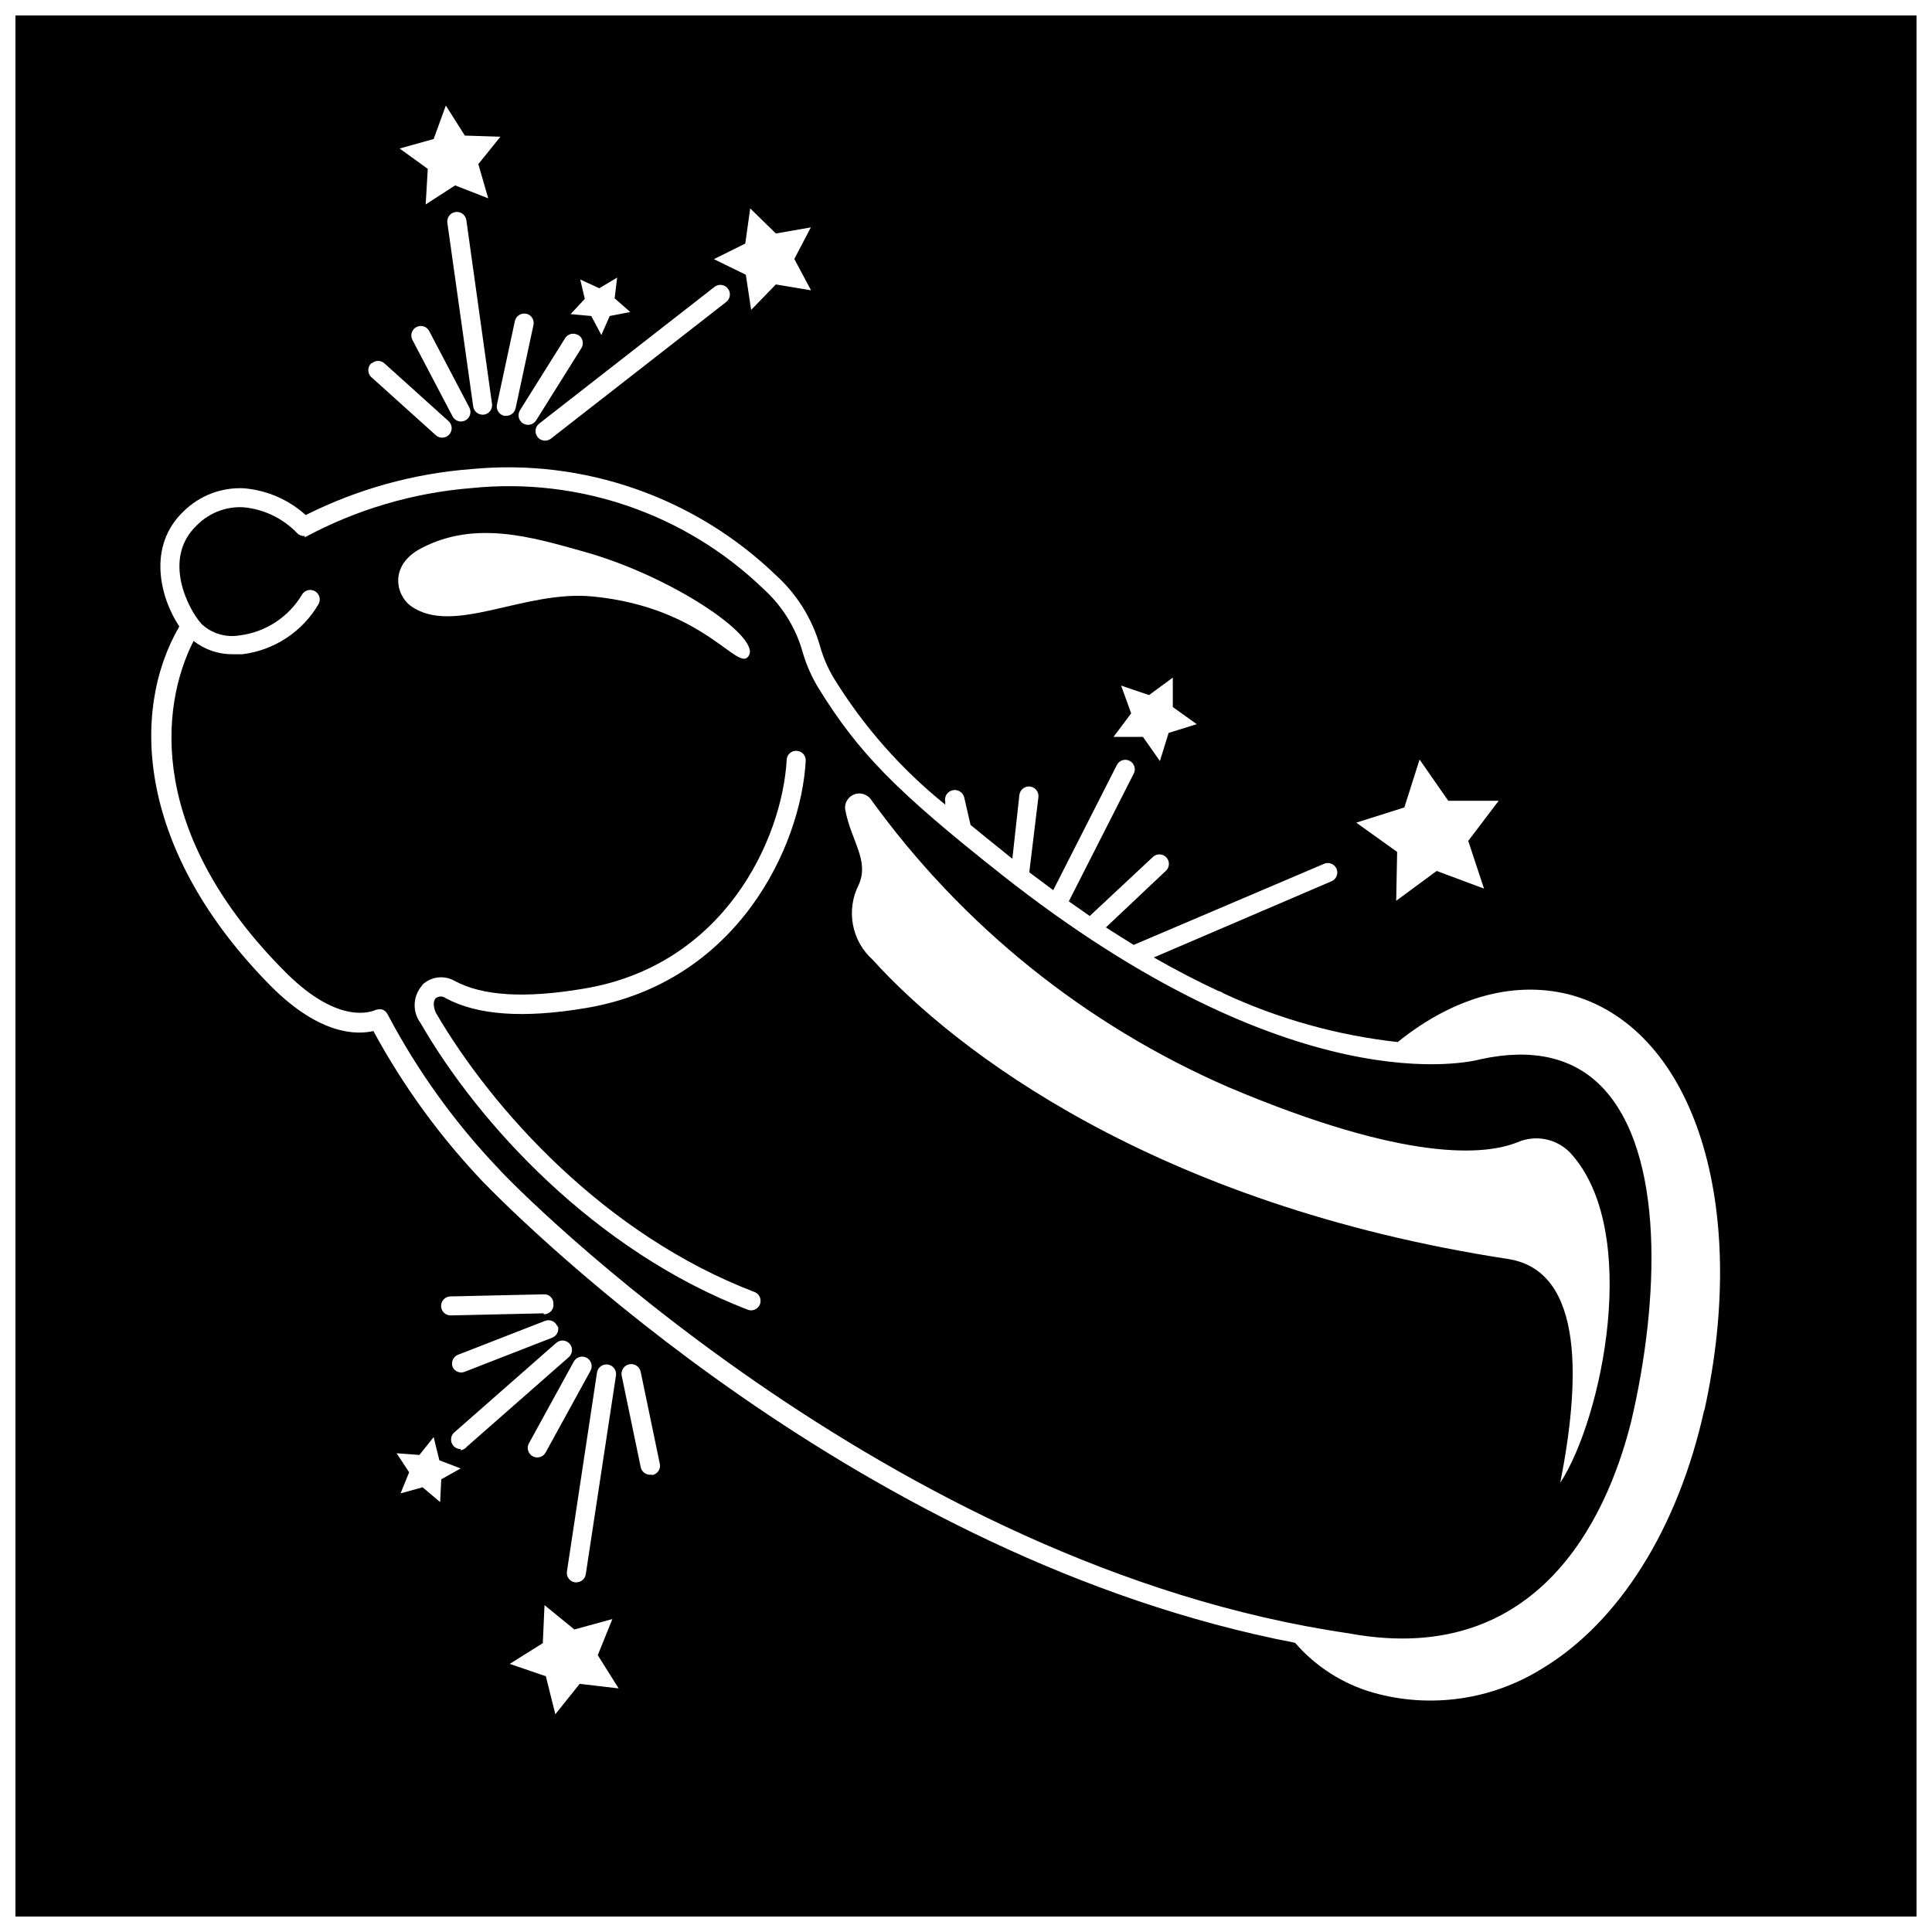 <?xml version="1.0" encoding="UTF-8"?>
<!-- Uploaded to: SVG Repo, www.svgrepo.com, Generator: SVG Repo Mixer Tools -->
<svg width="800px" height="800px" version="1.1" viewBox="144 144 512 512" xmlns="http://www.w3.org/2000/svg">
 <defs>
  <clipPath id="a">
   <path d="m148.09 148.09h503.81v503.81h-503.81z"/>
  </clipPath>
 </defs>
 <g clip-path="url(#a)">
  <path d="m148.09 148.09v503.81h503.81v-503.81zm368.08 209.89 4.031-12.695 7.609 10.934h13.352l-8.062 10.629 4.18 12.645-12.543-4.684-10.73 7.91 0.25-12.949-10.832-7.758zm-75.066-32.293 7.406 2.519 6.297-4.637v7.809l6.348 4.535-7.457 2.316-2.316 7.457-4.484-6.398h-7.809l4.684-6.246zm-99.602-117.14 1.309-9.32 6.801 6.648 9.27-1.613-4.383 8.363 4.434 8.312-9.32-1.559-6.551 6.75-1.41-9.32-8.465-4.133zm-5.039 15.469-46.453 36.223c-0.527 0.414-1.195 0.602-1.863 0.52-0.668-0.078-1.273-0.422-1.688-0.949-0.863-1.098-0.672-2.688 0.43-3.551l46.453-36.223h-0.004c1.102-0.863 2.691-0.672 3.551 0.426 0.863 1.102 0.672 2.691-0.426 3.555zm-38.691-5.945 5.039 2.316 4.734-2.82-0.656 5.492 4.133 3.629-5.441 1.059-2.215 5.039-2.672-5.039-5.492-0.504 3.777-4.031zm-0.504 14.711c0.566 0.352 0.973 0.918 1.125 1.57 0.148 0.652 0.035 1.336-0.32 1.906l-11.992 19.145c-0.734 1.18-2.293 1.543-3.477 0.805-1.18-0.738-1.543-2.293-0.805-3.477l11.891-18.992c0.328-0.594 0.883-1.031 1.535-1.211 0.656-0.18 1.355-0.09 1.941 0.254zm-13.805-5.644c1.34 0.301 2.195 1.625 1.914 2.973l-4.734 22.066h-0.004c-0.238 1.176-1.27 2.016-2.469 2.016h-0.555 0.004c-1.344-0.301-2.199-1.625-1.918-2.973l4.734-22.066h0.004c0.254-1.359 1.559-2.262 2.922-2.016zm-24.535-46.301 3.223-8.867 5.039 7.961 9.422 0.301-5.848 7.258 2.621 9.07-8.766-3.426-7.809 5.039 0.555-9.422-7.457-5.394zm3.629 22.219h-0.004c-0.195-1.391 0.777-2.676 2.168-2.871 1.391-0.195 2.676 0.773 2.871 2.168l6.801 48.719c0.18 1.375-0.789 2.637-2.168 2.82h-0.352c-1.246-0.012-2.293-0.934-2.469-2.168zm4.586 52.445-0.004 0.004c-1.188 0.492-2.555 0.016-3.176-1.109l-10.578-20.152c-0.371-0.594-0.48-1.312-0.301-1.984 0.18-0.676 0.633-1.246 1.25-1.574 0.613-0.328 1.34-0.387 2-0.164 0.66 0.227 1.199 0.719 1.484 1.355l10.578 20.152c0.312 0.605 0.363 1.312 0.148 1.957-0.219 0.645-0.691 1.176-1.305 1.469zm-24.738-15.113h-0.004c0.473-0.477 1.117-0.742 1.789-0.742 0.672 0 1.316 0.266 1.789 0.742l16.777 15.113v0.004c0.539 0.434 0.879 1.07 0.934 1.762 0.055 0.691-0.18 1.375-0.645 1.891-0.465 0.516-1.125 0.816-1.816 0.828-0.695 0.016-1.363-0.258-1.848-0.754l-16.777-15.113c-0.609-0.465-0.977-1.18-0.996-1.941-0.02-0.766 0.309-1.496 0.895-1.988zm18.535 295.64-0.301 6.047-4.637-3.93-5.844 1.613 2.266-5.594-3.324-5.039 6.047 0.453 3.777-4.734 1.512 6.144 5.644 2.168zm27.156-43.984-24.688 0.555c-1.391 0-2.516-1.125-2.516-2.519 0-1.391 1.125-2.516 2.516-2.516l24.688-0.555c0.676-0.043 1.34 0.199 1.828 0.668 0.488 0.469 0.758 1.121 0.742 1.801 0.09 0.727-0.145 1.457-0.637 1.996-0.496 0.543-1.199 0.844-1.934 0.824zm3.68 3.176c0.246 0.621 0.238 1.316-0.027 1.93-0.266 0.613-0.762 1.098-1.383 1.344l-23.023 8.969h-0.004c-0.598 0.297-1.293 0.34-1.926 0.121-0.633-0.219-1.156-0.676-1.449-1.281-0.246-0.621-0.238-1.312 0.027-1.93 0.266-0.613 0.762-1.098 1.383-1.344l23.023-8.969h0.004c0.664-0.27 1.414-0.242 2.059 0.074 0.645 0.32 1.125 0.898 1.316 1.59zm-25.695 32.797c-1.059 0.012-2.012-0.641-2.383-1.633-0.375-0.992-0.086-2.113 0.719-2.801l26.902-23.629h0.004c0.496-0.477 1.164-0.727 1.848-0.699 0.688 0.027 1.332 0.336 1.785 0.852 0.457 0.516 0.68 1.195 0.621 1.879-0.059 0.688-0.395 1.316-0.93 1.75l-26.902 23.629c-0.406 0.523-1.004 0.867-1.664 0.957zm34.41-20.758-11.891 21.664c-0.668 1.227-2.199 1.676-3.426 1.008-1.223-0.668-1.676-2.199-1.008-3.426l11.891-21.664c0.668-1.223 2.203-1.676 3.426-1.008 1.223 0.668 1.676 2.203 1.008 3.426zm1.715 0.504c0.207-1.391 1.504-2.348 2.894-2.141 1.391 0.211 2.352 1.508 2.141 2.898l-8.008 52.699c-0.199 1.211-1.242 2.106-2.469 2.113h-0.406c-0.66-0.098-1.254-0.457-1.652-0.996-0.398-0.539-0.562-1.211-0.461-1.875zm-4.586 82.473-6.449 8.062-2.519-10.078-9.57-3.273 8.766-5.492 0.453-10.078 7.91 6.453 10.078-2.769-3.879 9.574 5.539 8.812zm19.145-55.418h-0.504c-1.199 0-2.231-0.84-2.469-2.016l-5.039-24.234v0.004c-0.133-0.668 0.004-1.363 0.383-1.93s0.965-0.961 1.633-1.094c1.391-0.277 2.746 0.625 3.023 2.016l5.039 24.234c0.18 0.684 0.062 1.41-0.32 2.004s-1 1-1.695 1.117zm278.86-17.129c-6.902 31.285-22.52 56.227-42.977 68.52-13.367 8.328-29.633 10.633-44.789 6.348-8.016-2.309-15.191-6.894-20.656-13.199-115.12-22.168-204.7-111.39-214.88-121.82-11.543-12.066-21.422-25.621-29.371-40.305-4.332 1.008-14.055 1.16-27.004-11.738-35.418-35.723-37.633-72.703-24.434-95.473-5.039-7.559-8.613-21.262 1.16-30.531h-0.004c4.215-4.144 9.965-6.356 15.871-6.098 6.125 0.488 11.918 2.984 16.477 7.106 13.723-6.894 28.664-11.035 43.98-12.195 29.684-2.832 59.125 7.434 80.609 28.113 5.566 5.039 9.613 11.527 11.688 18.742 0.832 3.008 2.07 5.891 3.68 8.566 7.859 12.77 17.844 24.098 29.523 33.504v-0.707c-0.32-1.391 0.547-2.777 1.938-3.098 1.391-0.32 2.781 0.547 3.102 1.938l1.664 7.254c3.375 2.769 7.004 5.691 11.082 8.969l1.863-16.926c0.168-1.391 1.43-2.383 2.82-2.219 1.391 0.168 2.383 1.43 2.219 2.824l-2.418 19.902 6.348 4.734 16.777-33h-0.004c0.27-0.648 0.797-1.152 1.453-1.395 0.656-0.242 1.387-0.203 2.012 0.113 0.625 0.316 1.09 0.879 1.281 1.551 0.195 0.672 0.102 1.395-0.262 1.996l-17.129 33.703 5.543 3.879 16.879-15.77v0.004c1.027-0.836 2.527-0.73 3.43 0.238 0.902 0.969 0.898 2.473-0.004 3.438l-16.02 15.113c2.469 1.613 5.039 3.176 7.356 4.637l50.383-21.461h-0.004c0.617-0.293 1.332-0.32 1.969-0.074 0.641 0.242 1.156 0.738 1.422 1.367 0.266 0.633 0.266 1.344-0.004 1.977-0.27 0.629-0.781 1.121-1.422 1.363l-47.004 20.152c5.996 3.426 11.738 6.398 17.18 8.918h-0.004c0.449 0.07 0.867 0.262 1.211 0.555 14.609 6.801 30.23 11.172 46.25 12.949 15.113-12.191 31.59-16.574 46.602-12.293 32.043 9.469 46.652 55.617 34.664 109.93z"/>
 </g>
 <path d="m501.36 576.84c53.355 9.926 69.93-36.074 74.969-56.328 7.356-31.438 9.117-71.238-8.012-88.672-7.559-7.656-18.289-10.078-31.84-7.152-2.973 0.805-49.727 12.242-127.31-49.121-27.762-21.965-37.684-32.094-48.266-49.223-1.84-3.016-3.266-6.269-4.231-9.672-1.848-6.453-5.481-12.25-10.48-16.727-20.566-19.777-48.797-29.508-77.184-26.602-15.492 1.23-30.555 5.676-44.234 13.051v-0.355c-0.805 0.078-1.594-0.242-2.117-0.855-3.75-3.856-8.75-6.25-14.105-6.75-4.602-0.266-9.098 1.461-12.344 4.734-9.32 8.766-2.367 22.27 1.211 26.199 2.699 2.527 6.43 3.644 10.074 3.023 6.875-0.855 12.973-4.832 16.527-10.781 0.695-1.211 2.238-1.629 3.449-0.934s1.629 2.242 0.934 3.453c-4.293 7.309-11.742 12.207-20.152 13.25h-2.418c-3.812 0.074-7.535-1.172-10.531-3.527-9.02 17.734-12.09 51.34 24.434 87.863 14.41 14.41 23.125 10.078 23.477 10.078h0.004c0.371-0.199 0.785-0.305 1.207-0.305h0.758c0.652 0.199 1.199 0.652 1.508 1.262 7.887 14.961 17.805 28.762 29.477 41.008 3.93 4.535 103.13 105.3 225.2 123.08zm-126.55-220.97c24.16 33.449 56.875 59.777 94.715 76.227 47.609 20.152 68.266 17.984 76.629 14.609v0.004c4.754-2.062 10.285-0.98 13.906 2.719 19.043 20.504 8.516 70.535-2.57 87.512 5.039-25.645 6.852-56.125-13.855-59.297-93.758-14.41-146.76-55.418-168.32-79.25h0.004c-2.731-2.43-4.582-5.691-5.266-9.281-0.684-3.59-0.16-7.309 1.488-10.57 2.973-6.602-2.117-11.84-3.578-20.152-0.156-1.703 0.852-3.297 2.457-3.887 1.605-0.59 3.41-0.031 4.394 1.367zm-118.95-66.703c14.207-7.305 29.02-2.871 42.824 1.008 23.125 6.449 46.551 22.27 43.832 27.457s-11.285-12.645-41.516-15.566c-18.238-1.762-36.98 10.578-48.215 2.469-3.93-2.973-5.742-10.883 3.074-15.367zm0 115.88c2.301-2.254 5.816-2.703 8.613-1.105 7.406 3.981 18.488 4.684 33.906 2.117 37.586-6.047 52.902-39.703 54.109-60.711 0.027-0.676 0.324-1.309 0.828-1.754 0.508-0.449 1.172-0.672 1.844-0.613 0.668 0.039 1.293 0.34 1.738 0.844 0.445 0.5 0.672 1.156 0.629 1.824-1.258 22.57-17.984 58.746-58.289 65.496-16.523 2.769-28.668 1.914-37.129-2.621h-0.004c-0.773-0.586-1.844-0.586-2.621 0-0.754 0.805-0.656 2.266 0 3.828 15.113 25.895 44.941 58.996 84.641 74.109v0.004c1.191 0.566 1.746 1.953 1.27 3.184-0.477 1.23-1.82 1.883-3.082 1.5-40.605-15.566-71.543-49.422-86.855-76.023-2.273-3.043-2.062-7.273 0.504-10.078z"/>
</svg>